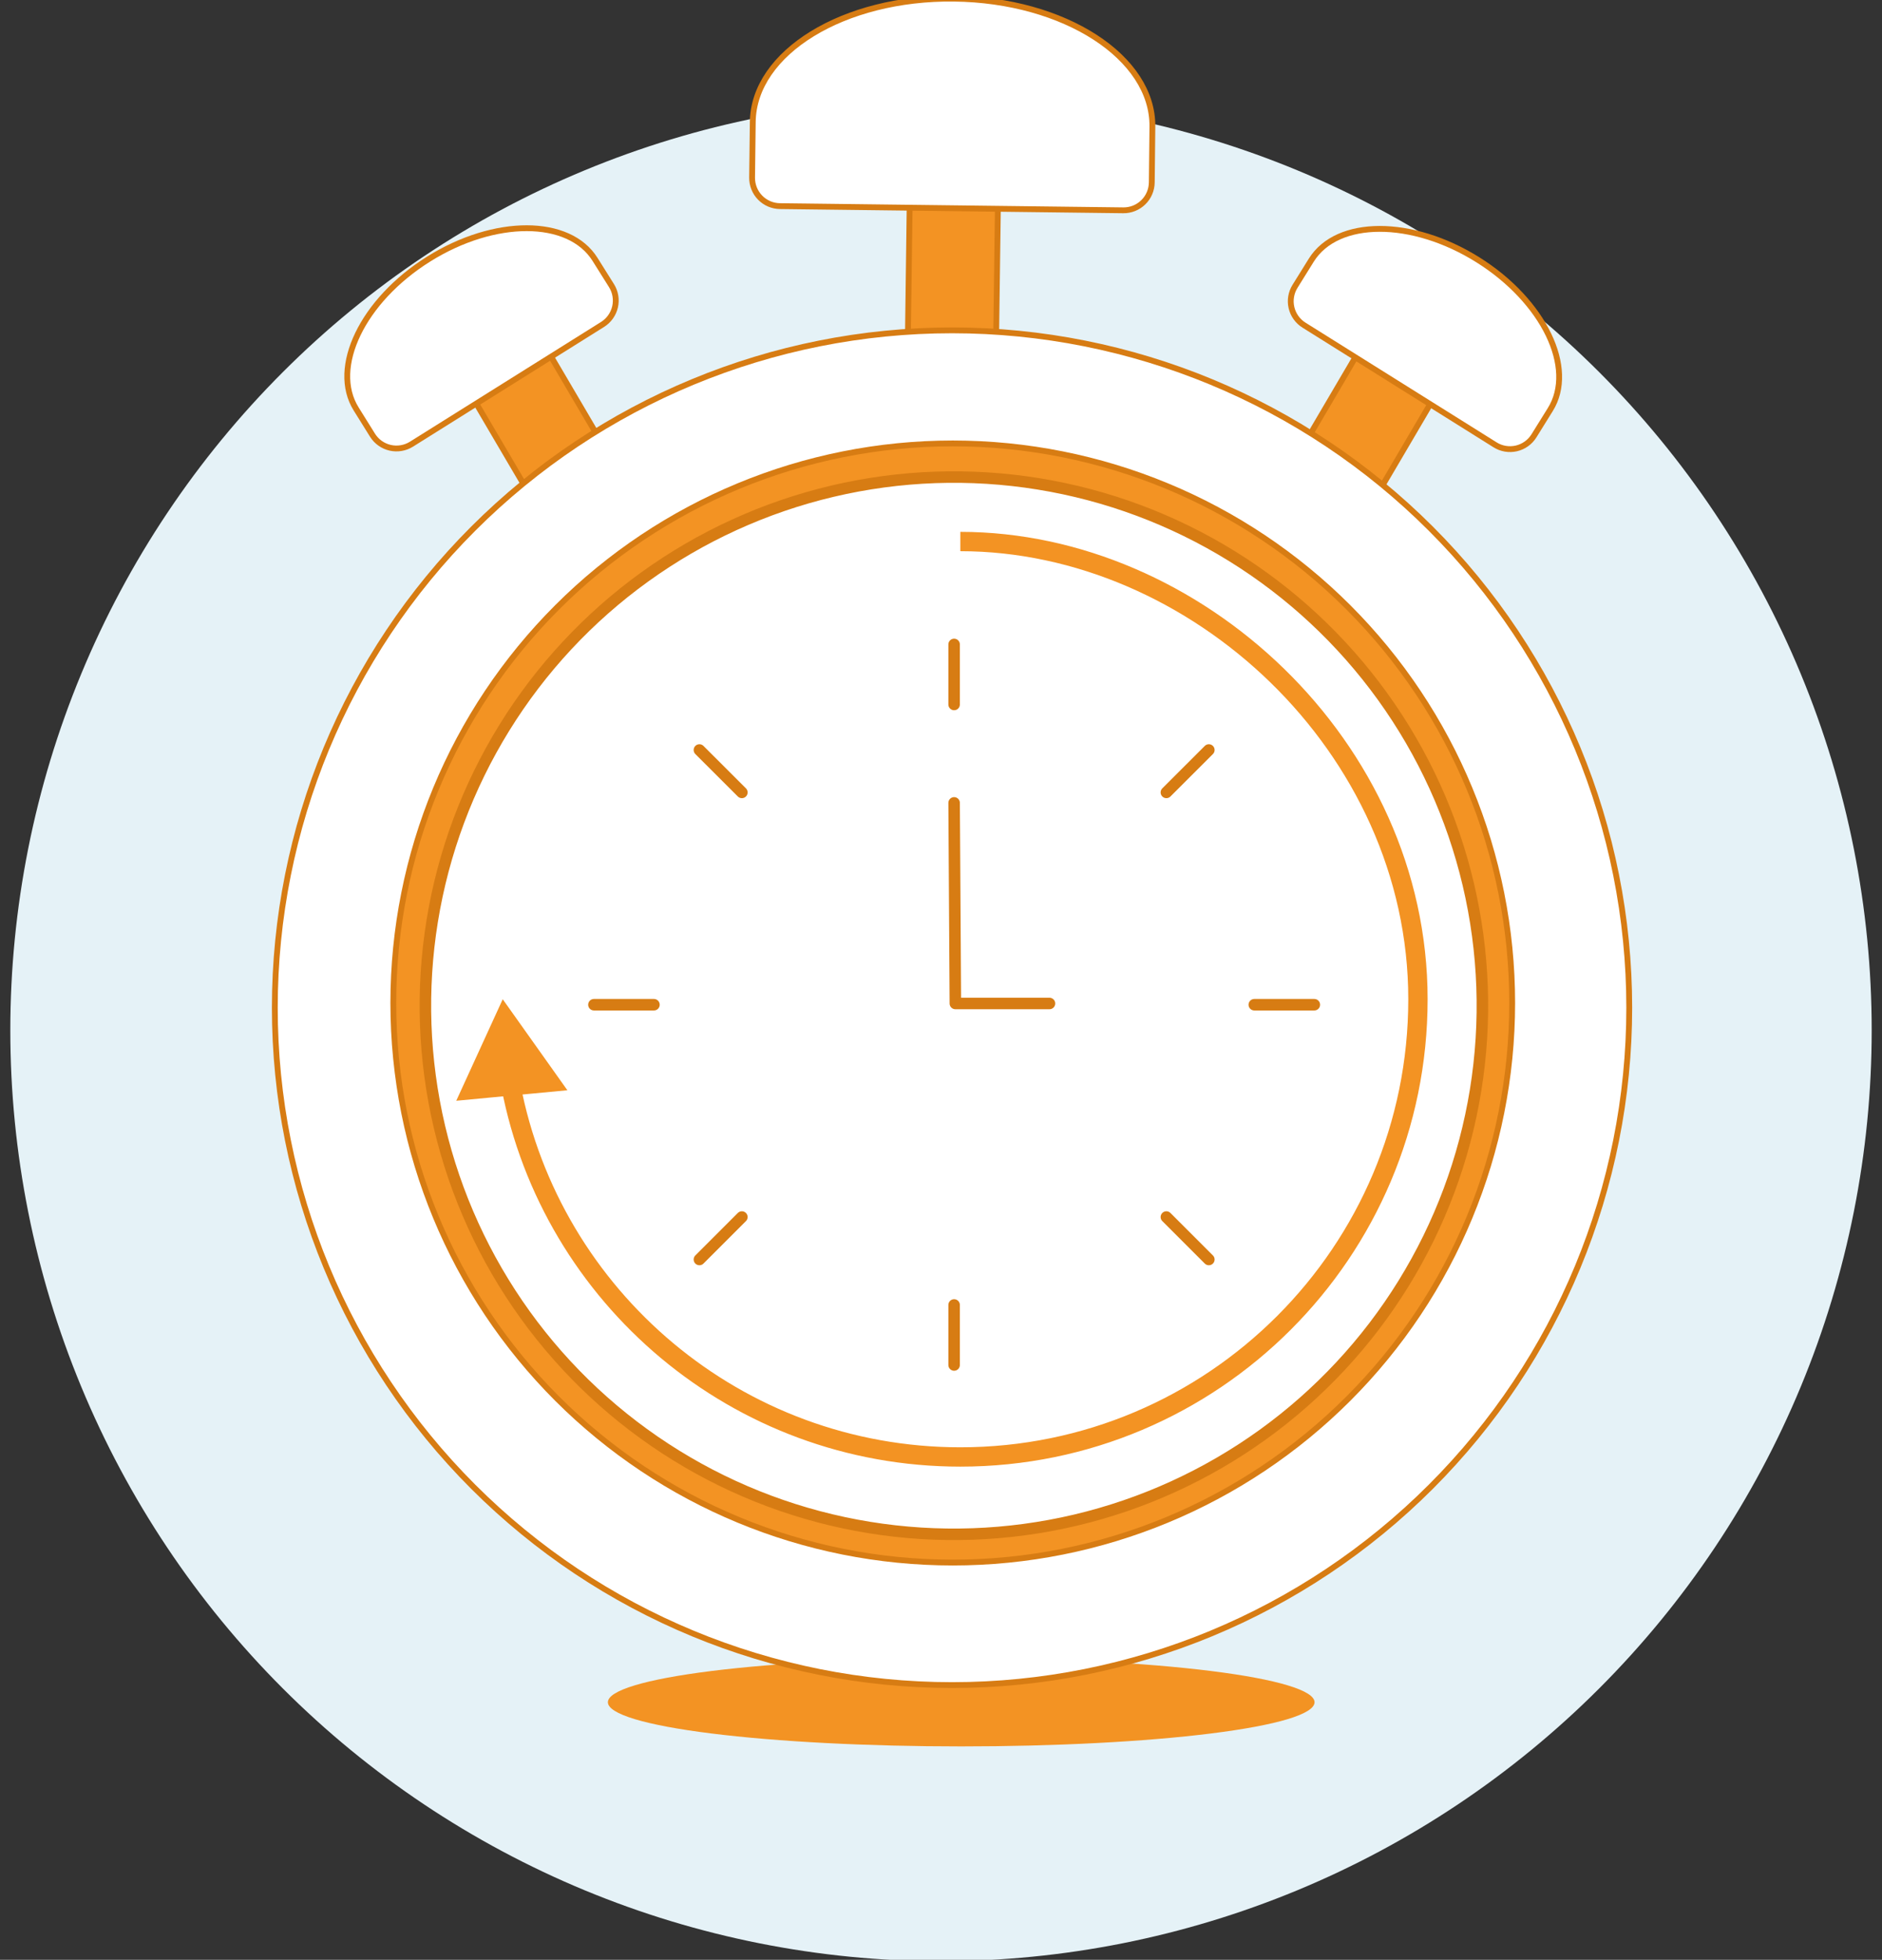 <svg width="146" height="152" viewBox="0 0 146 152" fill="none" xmlns="http://www.w3.org/2000/svg">
<rect x="0" y="0" width="146" height="152" fill="#333333" stroke="none"/>
<g clip-path="url(#clip0_12706_20956)">
<path d="M0.8 79.908C0.8 89.389 2.668 98.778 6.296 107.538C9.924 116.297 15.242 124.257 21.947 130.961C28.651 137.665 36.611 142.984 45.37 146.612C54.13 150.24 63.519 152.108 73 152.108C82.481 152.108 91.87 150.24 100.63 146.612C109.389 142.984 117.349 137.665 124.053 130.961C130.758 124.257 136.076 116.297 139.704 107.538C143.333 98.778 145.2 89.389 145.2 79.908C145.2 70.426 143.333 61.038 139.704 52.278C136.076 43.518 130.758 35.559 124.053 28.855C117.349 22.15 109.389 16.832 100.63 13.204C91.87 9.575 82.481 7.708 73 7.708C63.519 7.708 54.13 9.575 45.37 13.204C36.611 16.832 28.651 22.15 21.947 28.855C15.242 35.559 9.924 43.518 6.296 52.278C2.668 61.038 0.8 70.426 0.8 79.908Z" fill="#E5F2F7"/>
<path d="M47.158 132.024C47.158 132.473 47.867 132.919 49.245 133.335C50.622 133.75 52.641 134.128 55.186 134.446C57.732 134.764 60.753 135.017 64.079 135.189C67.405 135.361 70.969 135.449 74.569 135.449C78.168 135.449 81.733 135.361 85.058 135.189C88.384 135.017 91.406 134.764 93.951 134.446C96.496 134.128 98.515 133.75 99.893 133.335C101.27 132.919 101.979 132.473 101.979 132.024C101.979 131.115 99.091 130.244 93.951 129.601C88.811 128.959 81.838 128.598 74.569 128.598C67.299 128.598 60.327 128.959 55.186 129.601C50.046 130.244 47.158 131.115 47.158 132.024Z" fill="#F39323"/>
<path d="M75.379 41.644C74.843 41.946 74.236 42.099 73.621 42.087C73.005 42.074 72.405 41.896 71.882 41.571C71.359 41.247 70.934 40.787 70.65 40.241C70.365 39.695 70.234 39.083 70.267 38.469L70.628 11.502C70.634 11.039 70.733 10.581 70.921 10.157C71.108 9.733 71.379 9.352 71.718 9.036C72.056 8.72 72.456 8.475 72.891 8.318C73.327 8.16 73.79 8.092 74.253 8.119C74.716 8.145 75.168 8.265 75.583 8.471C75.998 8.677 76.367 8.965 76.668 9.318C76.968 9.67 77.194 10.08 77.332 10.523C77.47 10.965 77.517 11.431 77.469 11.892L77.108 38.858C77.076 39.43 76.9 39.984 76.598 40.471C76.296 40.958 75.877 41.361 75.379 41.644Z" fill="#F39323" stroke="#D77C13" stroke-width="0.452" stroke-linecap="round" stroke-linejoin="round"/>
<path d="M89.399 9.832C89.465 4.448 82.579 -0.001 74.018 -0.106C65.457 -0.211 58.463 4.069 58.398 9.46L58.345 13.771C58.342 14.059 58.395 14.345 58.502 14.612C58.608 14.879 58.767 15.123 58.968 15.329C59.169 15.535 59.409 15.699 59.674 15.812C59.939 15.925 60.224 15.985 60.511 15.987L87.137 16.312C87.425 16.316 87.71 16.263 87.978 16.156C88.245 16.049 88.488 15.89 88.694 15.689C88.9 15.488 89.064 15.248 89.176 14.983C89.289 14.718 89.349 14.434 89.352 14.146L89.399 9.832Z" fill="white" stroke="#D77C13" stroke-width="0.452" stroke-linecap="round" stroke-linejoin="round"/>
<path d="M50.869 51.652C51.484 51.65 52.088 51.483 52.616 51.167C53.144 50.852 53.578 50.4 53.871 49.86C54.165 49.319 54.308 48.709 54.285 48.095C54.262 47.48 54.074 46.883 53.741 46.365L40.077 23.113C39.844 22.711 39.532 22.359 39.16 22.081C38.787 21.802 38.362 21.602 37.91 21.494C37.458 21.385 36.988 21.369 36.53 21.447C36.071 21.525 35.634 21.696 35.243 21.948C34.853 22.201 34.518 22.531 34.259 22.917C33.999 23.303 33.822 23.738 33.736 24.195C33.65 24.652 33.658 25.122 33.76 25.576C33.861 26.03 34.054 26.458 34.326 26.835L47.99 50.087C48.301 50.568 48.728 50.963 49.23 51.236C49.733 51.509 50.297 51.652 50.869 51.652Z" fill="#F39323" stroke="#D77C13" stroke-width="0.452" stroke-linecap="round" stroke-linejoin="round"/>
<path d="M27.633 31.725C25.619 28.507 28.131 23.301 33.249 20.096C38.366 16.89 44.149 16.902 46.163 20.121L47.436 22.15C47.589 22.393 47.692 22.665 47.739 22.948C47.787 23.232 47.778 23.522 47.714 23.802C47.649 24.082 47.53 24.346 47.363 24.581C47.196 24.815 46.985 25.014 46.741 25.166L31.922 34.449C31.431 34.757 30.837 34.858 30.271 34.73C29.706 34.601 29.214 34.254 28.904 33.763L27.633 31.725Z" fill="white" stroke="#D77C13" stroke-width="0.452" stroke-linecap="round" stroke-linejoin="round"/>
<path d="M97.025 51.708C96.409 51.706 95.806 51.538 95.278 51.223C94.749 50.907 94.316 50.455 94.022 49.915C93.729 49.374 93.586 48.764 93.609 48.149C93.633 47.534 93.821 46.937 94.155 46.42L107.817 23.168C108.051 22.769 108.364 22.421 108.736 22.146C109.109 21.871 109.533 21.674 109.983 21.568C110.434 21.461 110.901 21.447 111.357 21.525C111.813 21.604 112.249 21.774 112.637 22.026C113.026 22.277 113.359 22.605 113.618 22.989C113.877 23.373 114.055 23.805 114.142 24.26C114.229 24.714 114.223 25.182 114.125 25.634C114.026 26.086 113.837 26.514 113.569 26.891L99.905 50.143C99.594 50.624 99.167 51.019 98.664 51.292C98.161 51.566 97.597 51.709 97.025 51.708Z" fill="#F39323" stroke="#D77C13" stroke-width="0.452" stroke-linecap="round" stroke-linejoin="round"/>
<path d="M120.26 31.777C122.277 28.559 119.762 23.352 114.645 20.148C109.528 16.944 103.746 16.953 101.73 20.171L100.467 22.202C100.314 22.445 100.211 22.717 100.163 23C100.115 23.284 100.123 23.574 100.188 23.854C100.252 24.134 100.371 24.399 100.538 24.633C100.705 24.867 100.916 25.066 101.16 25.218L115.981 34.499C116.224 34.652 116.495 34.756 116.779 34.804C117.062 34.851 117.352 34.843 117.633 34.779C117.913 34.714 118.177 34.595 118.412 34.428C118.646 34.261 118.845 34.05 118.997 33.806L120.26 31.777Z" fill="white" stroke="#D77C13" stroke-width="0.452" stroke-linecap="round" stroke-linejoin="round"/>
<path d="M21.319 78.157C21.319 92.09 26.854 105.453 36.707 115.306C46.559 125.158 59.922 130.693 73.856 130.693C87.789 130.693 101.152 125.158 111.004 115.306C120.857 105.453 126.392 92.09 126.392 78.157C126.392 64.223 120.857 50.861 111.004 41.008C101.152 31.156 87.789 25.621 73.856 25.621C59.922 25.621 46.559 31.156 36.707 41.008C26.854 50.861 21.319 64.223 21.319 78.157Z" fill="white" stroke="#D77C13" stroke-width="0.452" stroke-linecap="round" stroke-linejoin="round"/>
<path d="M30.512 77.79C30.512 89.301 35.085 100.34 43.224 108.479C51.363 116.618 62.401 121.19 73.912 121.19C85.422 121.19 96.461 116.618 104.6 108.479C112.739 100.34 117.311 89.301 117.311 77.79C117.311 66.28 112.739 55.242 104.6 47.102C96.461 38.964 85.422 34.391 73.912 34.391C62.401 34.391 51.363 38.964 43.224 47.102C35.085 55.242 30.512 66.28 30.512 77.79Z" fill="#F39323" stroke="#D77C13" stroke-width="0.452" stroke-linecap="round" stroke-linejoin="round"/>
<path d="M67.431 118.47C72.746 119.333 78.178 119.14 83.418 117.904C88.659 116.667 93.604 114.41 97.972 111.262C102.34 108.114 106.045 104.136 108.876 99.556C111.707 94.976 113.608 89.884 114.47 84.569C115.333 79.254 115.14 73.822 113.904 68.582C112.667 63.341 110.41 58.396 107.262 54.028C104.114 49.66 100.136 45.955 95.556 43.124C90.976 40.293 85.884 38.392 80.569 37.53C75.254 36.667 69.822 36.86 64.582 38.096C59.341 39.333 54.396 41.59 50.028 44.738C45.66 47.886 41.955 51.864 39.124 56.444C36.293 61.024 34.392 66.116 33.53 71.431C32.667 76.746 32.86 82.178 34.096 87.418C35.333 92.659 37.59 97.604 40.738 101.972C43.886 106.34 47.864 110.045 52.444 112.876C57.024 115.707 62.116 117.608 67.431 118.47Z" fill="white"/>
<path d="M74.018 62.27L74.114 77.829H81.415" stroke="#D77C13" stroke-width="0.892" stroke-linecap="round" stroke-linejoin="round"/>
<path d="M74.018 105.868V101.211" stroke="#D77C13" stroke-width="0.892" stroke-linecap="round" stroke-linejoin="round"/>
<path d="M74.018 49.981V54.639" stroke="#D77C13" stroke-width="0.892" stroke-linecap="round" stroke-linejoin="round"/>
<path d="M93.779 58.168L90.484 61.459" stroke="#D77C13" stroke-width="0.892" stroke-linecap="round" stroke-linejoin="round"/>
<path d="M101.962 77.925H97.305" stroke="#D77C13" stroke-width="0.892" stroke-linecap="round" stroke-linejoin="round"/>
<path d="M93.779 97.685L90.484 94.391" stroke="#D77C13" stroke-width="0.892" stroke-linecap="round" stroke-linejoin="round"/>
<path d="M54.258 97.685L57.553 94.391" stroke="#D77C13" stroke-width="0.892" stroke-linecap="round" stroke-linejoin="round"/>
<path d="M46.075 77.925H50.732" stroke="#D77C13" stroke-width="0.892" stroke-linecap="round" stroke-linejoin="round"/>
<path d="M54.258 58.168L57.553 61.459" stroke="#D77C13" stroke-width="0.892" stroke-linecap="round" stroke-linejoin="round"/>
<path d="M67.431 118.47C72.746 119.333 78.178 119.14 83.418 117.904C88.659 116.667 93.604 114.41 97.972 111.262C102.34 108.114 106.045 104.136 108.876 99.556C111.707 94.976 113.608 89.884 114.47 84.569C115.333 79.254 115.14 73.822 113.904 68.582C112.667 63.341 110.41 58.396 107.262 54.028C104.114 49.66 100.136 45.955 95.556 43.124C90.976 40.293 85.884 38.392 80.569 37.53C75.254 36.667 69.822 36.86 64.582 38.096C59.341 39.333 54.396 41.59 50.028 44.738C45.66 47.886 41.955 51.864 39.124 56.444C36.293 61.024 34.392 66.116 33.53 71.431C32.667 76.746 32.86 82.178 34.096 87.418C35.333 92.659 37.59 97.604 40.738 101.972C43.886 106.34 47.864 110.045 52.444 112.876C57.024 115.707 62.116 117.608 67.431 118.47Z" stroke="#D77C13" stroke-width="0.892" stroke-linecap="round" stroke-linejoin="round"/>
<path d="M39 77.5L35.395 85.374L44.016 84.559L39 77.5ZM74.5 42.75C92.326 42.75 109.25 58.327 109.25 77.5H110.75C110.75 57.461 93.117 41.25 74.5 41.25V42.75ZM109.25 77.5C109.25 96.692 93.692 112.25 74.5 112.25V113.75C94.52 113.75 110.75 97.52 110.75 77.5H109.25ZM74.5 112.25C57.557 112.25 43.445 100.124 40.371 84.076L38.898 84.359C42.104 101.099 56.824 113.75 74.5 113.75V112.25Z" fill="#F39323"/>
</g>
<defs>
<clipPath id="clip0_12706_20956">
<rect width="144.762" height="152" fill="white" transform="translate(0.619)"/>
</clipPath>
</defs>
</svg>
